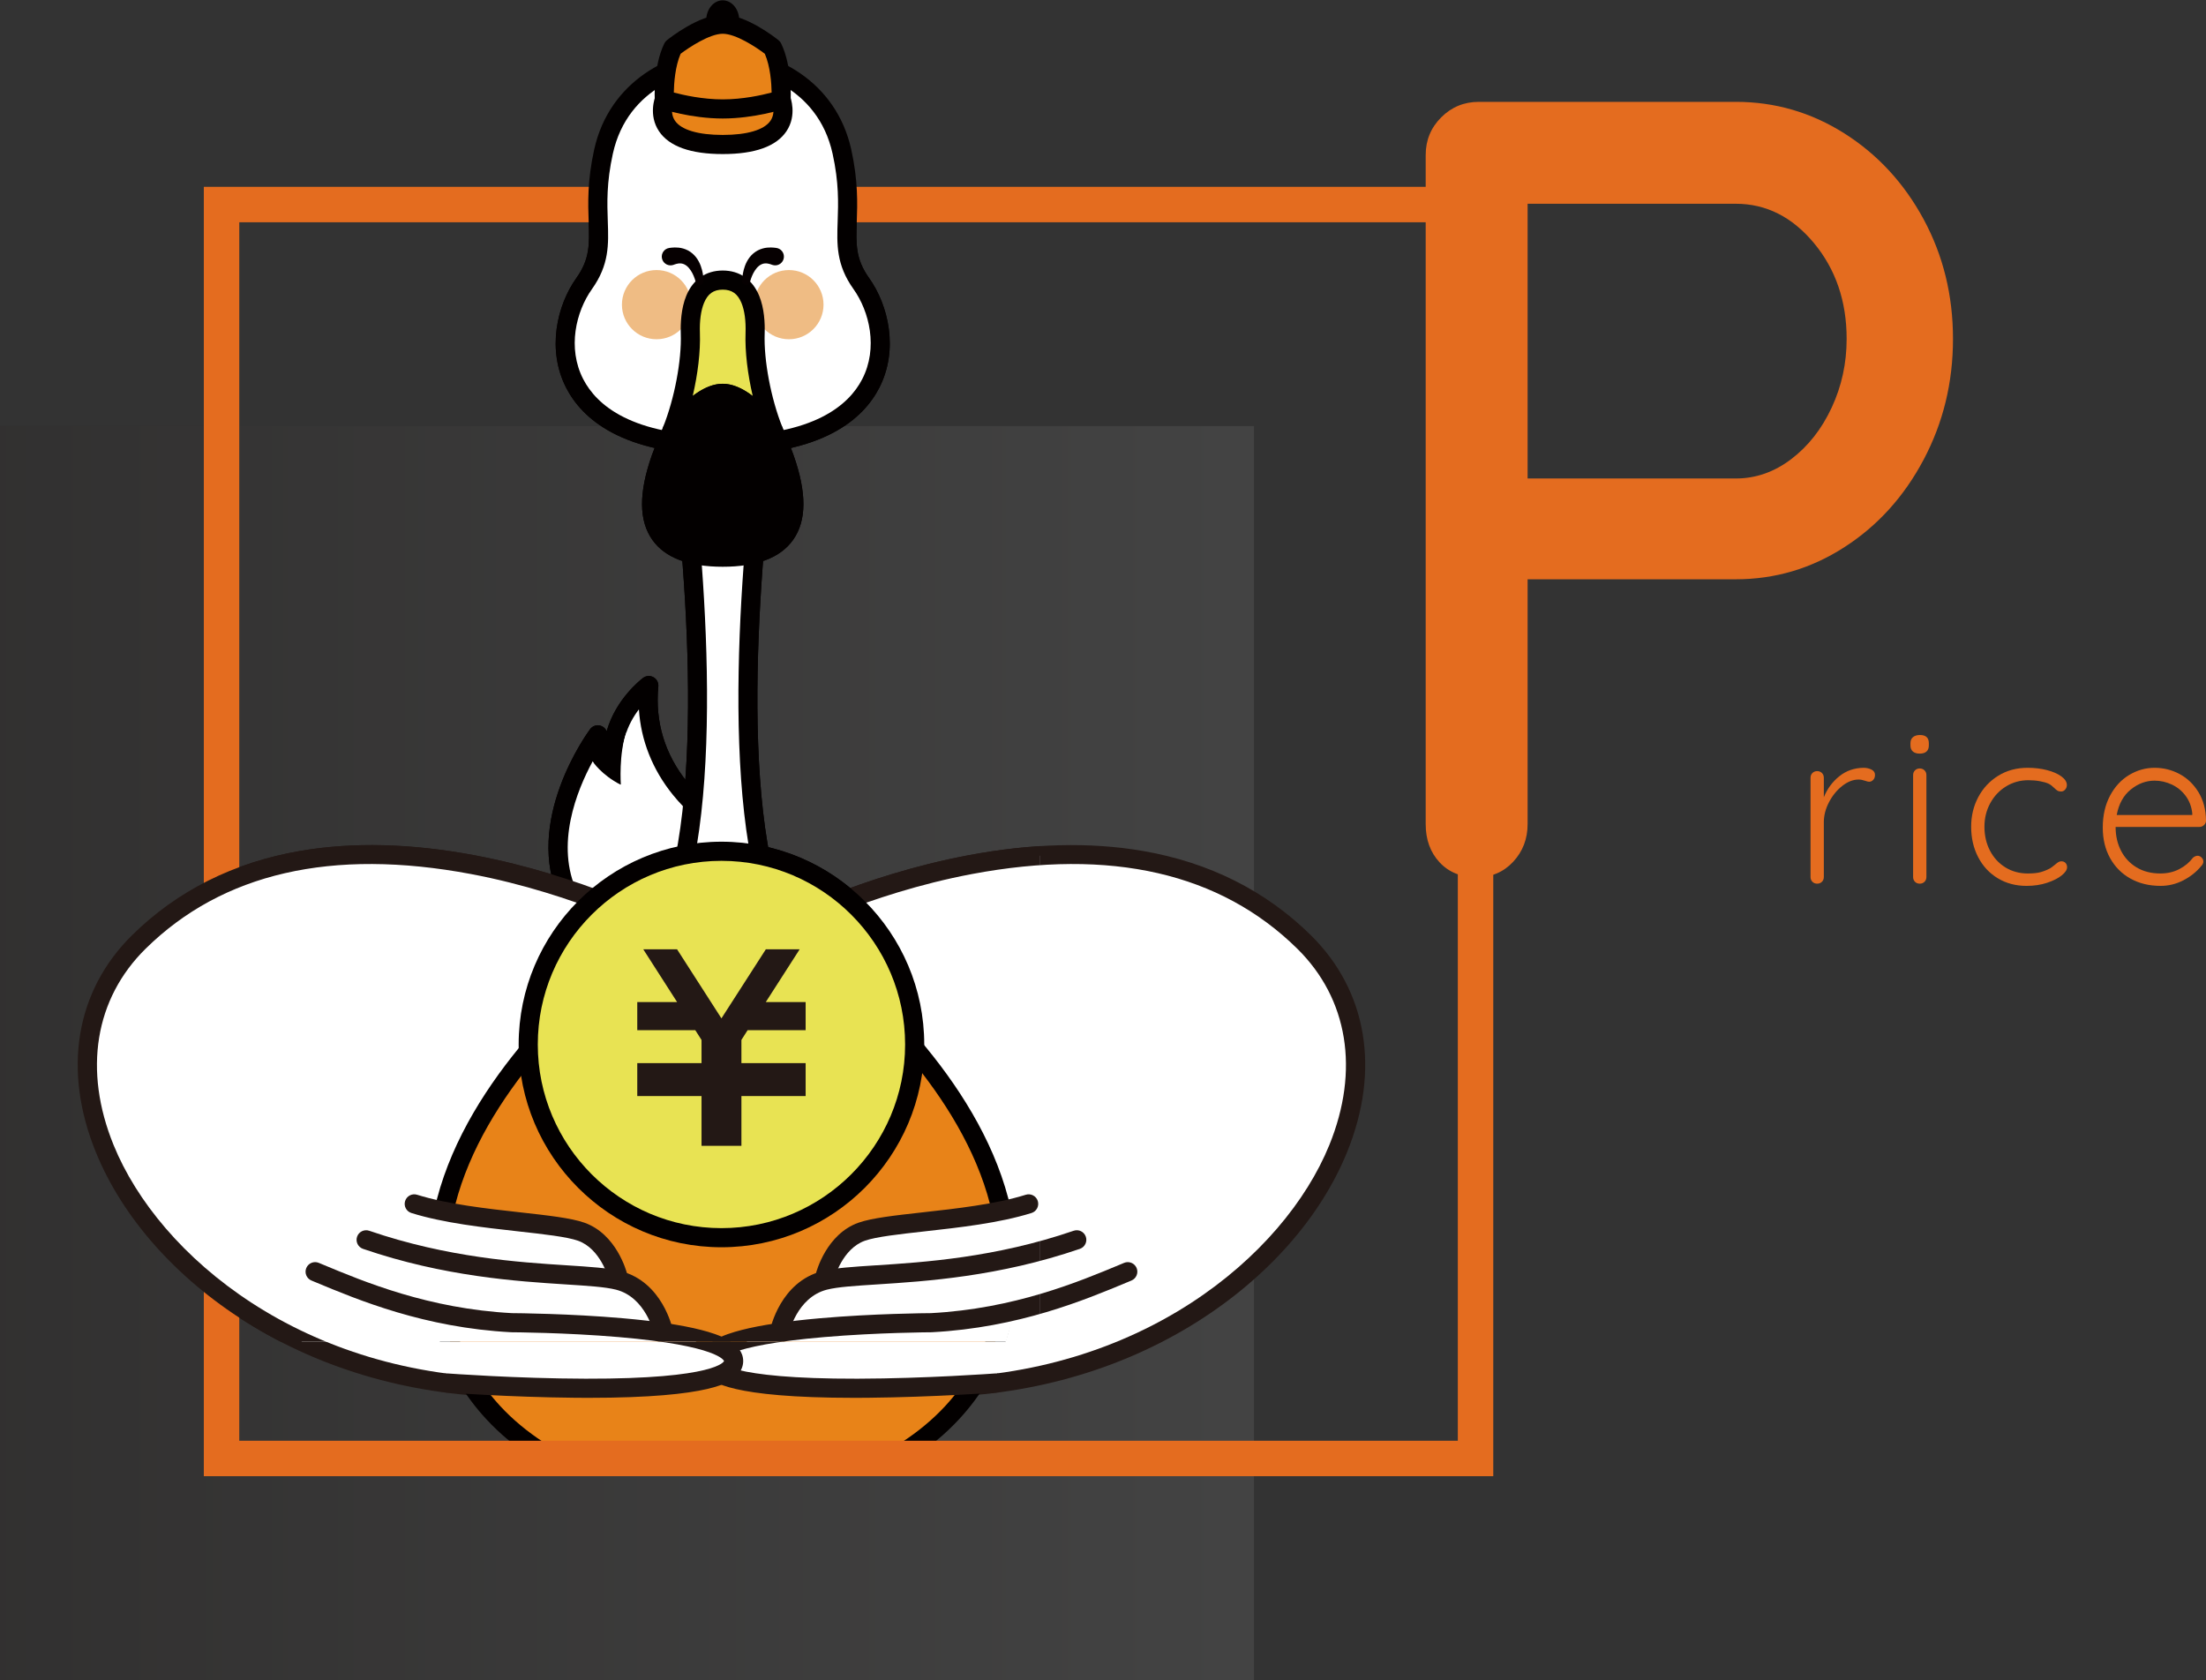 <?xml version="1.0" encoding="utf-8"?>
<!-- Generator: Adobe Illustrator 16.0.0, SVG Export Plug-In . SVG Version: 6.00 Build 0)  -->
<!DOCTYPE svg PUBLIC "-//W3C//DTD SVG 1.1//EN" "http://www.w3.org/Graphics/SVG/1.1/DTD/svg11.dtd">
<svg version="1.1" id="レイヤー_1" xmlns="http://www.w3.org/2000/svg" xmlns:xlink="http://www.w3.org/1999/xlink" x="0px"
	 y="0px" width="497.85px" height="379.164px" viewBox="0 0 497.85 379.164" enable-background="new 0 0 497.85 379.164"
	 xml:space="preserve">
<rect x="0" y="0" width="497.85" height="379.164" fill="#333333" stroke="none"/>
<g>
	<path fill="#E46C1F" d="M422.351,173.686c0.532,0.268,0.8,0.667,0.8,1.2c0,0.467-0.134,0.842-0.4,1.125
		c-0.267,0.284-0.583,0.425-0.949,0.425c-0.168,0-0.492-0.083-0.976-0.25c-0.483-0.166-0.942-0.25-1.375-0.25
		c-1.233,0-2.458,0.475-3.675,1.425c-1.217,0.95-2.217,2.175-3,3.675s-1.175,3.017-1.175,4.55v12.35
		c0,0.434-0.143,0.792-0.425,1.075c-0.284,0.284-0.643,0.425-1.075,0.425c-0.434,0-0.792-0.141-1.075-0.425
		c-0.283-0.283-0.425-0.642-0.425-1.075v-22.4c0-0.433,0.142-0.792,0.425-1.075s0.642-0.425,1.075-0.425
		c0.433,0,0.791,0.142,1.075,0.425c0.282,0.283,0.425,0.642,0.425,1.075v4.4c0.767-1.9,1.925-3.475,3.475-4.725
		s3.375-1.892,5.476-1.925C421.217,173.286,421.817,173.419,422.351,173.686z"/>
	<path fill="#E46C1F" d="M431.701,169.611c-0.367-0.316-0.55-0.775-0.55-1.375v-0.5c0-0.6,0.191-1.058,0.574-1.375
		c0.383-0.316,0.908-0.475,1.575-0.475c1.333,0,2,0.617,2,1.85v0.5c0,0.6-0.175,1.059-0.524,1.375
		c-0.351,0.317-0.859,0.475-1.525,0.475C432.583,170.086,432.067,169.928,431.701,169.611z M434.326,199.011
		c-0.284,0.284-0.643,0.425-1.075,0.425c-0.434,0-0.792-0.141-1.075-0.425c-0.283-0.283-0.425-0.642-0.425-1.075v-23
		c0-0.433,0.142-0.791,0.425-1.075c0.283-0.283,0.642-0.425,1.075-0.425c0.433,0,0.791,0.143,1.075,0.425
		c0.282,0.284,0.425,0.642,0.425,1.075v23C434.75,198.369,434.608,198.728,434.326,199.011z"/>
	<path fill="#E46C1F" d="M461.975,173.811c1.35,0.35,2.433,0.825,3.25,1.425c0.816,0.6,1.225,1.25,1.225,1.95
		c0,0.367-0.125,0.7-0.375,1c-0.25,0.3-0.559,0.45-0.925,0.45c-0.333,0-0.608-0.066-0.825-0.2c-0.217-0.133-0.458-0.333-0.725-0.6
		c-0.434-0.433-0.85-0.75-1.25-0.95c-0.5-0.233-1.158-0.425-1.975-0.575c-0.817-0.15-1.692-0.225-2.625-0.225
		c-1.834,0-3.509,0.467-5.025,1.4c-1.518,0.934-2.709,2.2-3.575,3.8c-0.867,1.6-1.3,3.367-1.3,5.3c0,2,0.416,3.8,1.25,5.4
		c0.833,1.6,1.991,2.858,3.475,3.775c1.483,0.917,3.176,1.375,5.075,1.375c1.2,0,2.158-0.1,2.875-0.3
		c0.717-0.2,1.425-0.483,2.125-0.85c0.233-0.133,0.633-0.433,1.2-0.9c0.267-0.233,0.5-0.408,0.7-0.525
		c0.2-0.116,0.416-0.175,0.649-0.175c0.4,0,0.717,0.125,0.95,0.375s0.351,0.575,0.351,0.975c0,0.567-0.4,1.175-1.2,1.825
		c-0.8,0.65-1.9,1.209-3.3,1.675c-1.4,0.466-2.95,0.7-4.65,0.7c-2.434,0-4.6-0.575-6.5-1.725c-1.9-1.15-3.375-2.742-4.425-4.775
		c-1.05-2.033-1.575-4.316-1.575-6.85c0-2.433,0.533-4.658,1.6-6.675c1.066-2.016,2.566-3.625,4.5-4.825
		c1.934-1.2,4.15-1.8,6.65-1.8C459.167,173.286,460.625,173.461,461.975,173.811z"/>
	<path fill="#E46C1F" d="M497.4,186.211c-0.3,0.283-0.65,0.425-1.05,0.425h-18.9c0,2,0.408,3.792,1.225,5.375
		c0.816,1.583,1.983,2.833,3.5,3.75c1.517,0.917,3.309,1.375,5.375,1.375c1.601,0,3.033-0.333,4.301-1
		c1.266-0.667,2.282-1.517,3.05-2.55c0.366-0.3,0.716-0.45,1.05-0.45c0.333,0,0.633,0.134,0.9,0.4
		c0.266,0.267,0.399,0.567,0.399,0.9c0,0.367-0.167,0.717-0.5,1.05c-1.067,1.3-2.408,2.367-4.024,3.2
		c-1.617,0.833-3.325,1.25-5.125,1.25c-2.567,0-4.834-0.55-6.801-1.65s-3.5-2.641-4.6-4.625c-1.1-1.983-1.65-4.275-1.65-6.875
		c0-2.733,0.542-5.125,1.625-7.175c1.083-2.05,2.525-3.617,4.325-4.7c1.8-1.083,3.717-1.625,5.75-1.625c2,0,3.875,0.467,5.625,1.4
		c1.75,0.934,3.175,2.3,4.275,4.1c1.1,1.8,1.666,3.934,1.7,6.4C497.85,185.586,497.7,185.928,497.4,186.211z M480.875,178.186
		c-1.649,1.334-2.708,3.25-3.175,5.75h17.05v-0.4c-0.167-1.5-0.667-2.808-1.5-3.925c-0.833-1.117-1.875-1.966-3.125-2.55
		c-1.25-0.583-2.542-0.875-3.875-0.875C484.316,176.186,482.525,176.853,480.875,178.186z"/>
</g>
<linearGradient id="SVGID_1_" gradientUnits="userSpaceOnUse" x1="-9661.162" y1="-12906.971" x2="-9378.162" y2="-12906.971" gradientTransform="matrix(-1 0 0 -1 -9378.162 -12669.307)">
	<stop  offset="0" style="stop-color:#D4D5D5"/>
	<stop  offset="1" style="stop-color:#231815"/>
</linearGradient>
<rect y="96.165" opacity="0.1" fill="url(#SVGID_1_)" width="283" height="283"/>
<g>
	<defs>
		<rect id="SVGID_2_" x="50" y="46.165" width="283" height="283"/>
	</defs>
	<clipPath id="SVGID_3_">
		<use xlink:href="#SVGID_2_"  overflow="visible"/>
	</clipPath>
	<g clip-path="url(#SVGID_3_)">
		<g>
			<path fill="#FFFFFF" d="M175.79,209.634c0,0,75.326-39.571,118.494,2.944c34.016,33.5-10.203,100.268-84.635,100.594"/>
			<path fill="#231815" d="M209.657,315.33l-0.019-4.316c47.456-0.209,80.108-27.406,90.362-52.588
				c6.869-16.869,4.232-33.021-7.23-44.311c-17.349-17.086-42.051-22.755-73.418-16.852c-23.651,4.452-42.373,14.183-42.559,14.281
				l-2.008-3.821c0.782-0.411,19.396-10.096,43.663-14.681c14.321-2.707,27.604-3.038,39.477-0.988
				c14.967,2.585,27.708,8.973,37.875,18.984c12.771,12.579,15.761,30.445,8.199,49.014c-5.994,14.723-18.016,28.32-33.85,38.289
				C252.649,309.359,231.732,315.233,209.657,315.33z"/>
		</g>
		<g>
			<g>
				<path fill="#FFFFFF" d="M162.12,185.728c0,0-17.659-10.204-15.697-31.003c0,0-10.892,8.142-7.358,20.503
					c0,0-4.317-2.354-4.153-9.383c0,0-14.585,19.686-6.541,36.561c8.045,16.874,26.49,16.286,26.49,16.286L162.12,185.728z"/>
				<path fill="#030000" d="M154.633,220.852h-0.001c-2.032,0-20.093-0.491-28.21-17.517c-8.505-17.841,6.128-37.93,6.755-38.775
					c0.56-0.757,1.543-1.063,2.435-0.758c0.604,0.208,1.07,0.665,1.3,1.233c2.067-7.346,7.871-11.78,8.217-12.039
					c0.685-0.511,1.605-0.573,2.35-0.154c0.744,0.418,1.172,1.236,1.092,2.085c-0.754,7.99,1.447,15.263,6.543,21.618
					c3.869,4.825,8.048,7.29,8.089,7.315c0.81,0.471,1.225,1.415,1.024,2.331l-7.26,32.965c-0.212,0.961-1.055,1.658-2.039,1.693
					C154.929,220.85,154.828,220.852,154.633,220.852z M133.754,171.829c-3.567,6.562-8.571,18.877-3.435,29.648
					c5.997,12.582,18.354,14.66,22.819,14.995l6.553-29.752c-1.723-1.2-4.836-3.634-7.833-7.336
					c-4.612-5.698-7.216-12.281-7.671-19.286c-2.405,3.169-4.848,8.234-3.048,14.539c0.24,0.836-0.046,1.734-0.726,2.277
					c-0.679,0.543-1.618,0.626-2.382,0.209C137.874,177.038,135.244,175.556,133.754,171.829z"/>
			</g>
			<path fill="#FFFFFF" d="M133.734,171.829c0,0,1.93,3.04,6.377,5.297c0,0-0.507-7.158,1.283-11.868l1.824,11.376l-3.565,2.354
				l-4.317,0.066L133.734,171.829z"/>
		</g>
		<g>
			<path fill="#FFFFFF" d="M149.846,209.634c0,0-75.326-39.571-118.494,2.944c-34.016,33.5,10.203,100.268,84.635,100.594"/>
			<path fill="#231815" d="M115.977,315.33c-22.074-0.097-42.991-5.971-60.49-16.988c-15.833-9.969-27.855-23.566-33.85-38.289
				c-7.562-18.569-4.572-36.436,8.2-49.014c10.166-10.011,22.907-16.398,37.874-18.984c11.875-2.052,25.156-1.719,39.477,0.988
				c24.266,4.585,42.882,14.271,43.663,14.681l-2.007,3.821c-0.186-0.098-18.908-9.83-42.56-14.281
				c-31.367-5.903-56.068-0.235-73.417,16.852c-11.464,11.289-14.099,27.441-7.23,44.311c10.253,25.182,42.904,52.379,90.361,52.588
				L115.977,315.33z"/>
		</g>
		<g>
			<path fill="#E8E353" d="M169.58,401.73l5.716-58.056l8.592-2.72l-7.338,59.24c3.114,1.904,17.245,11.738,29.468,26.604
				c0,0-14.828-4.518-12.721,9.957c0,0-12.559-9.32-17.098,6.334C176.198,443.09,166.322,410.967,169.58,401.73z"/>
			<path fill="#030000" d="M176.197,445.25c-0.947,0-1.784-0.618-2.063-1.525c-1.023-3.326-9.825-32.549-6.678-42.446l5.693-57.815
				c0.084-0.86,0.673-1.586,1.496-1.846l8.591-2.721c0.701-0.223,1.466-0.072,2.032,0.396c0.565,0.472,0.852,1.195,0.762,1.928
				l-7.17,57.888c5.3,3.489,17.917,13.052,28.826,26.319c0.605,0.736,0.656,1.779,0.127,2.571c-0.53,0.79-1.513,1.143-2.424,0.865
				c-0.015-0.005-1.94-0.575-4.138-0.575c-2.23,0-3.843,0.559-4.794,1.658c-1.119,1.293-1.463,3.479-1.024,6.498
				c0.125,0.863-0.281,1.717-1.029,2.164c-0.749,0.446-1.693,0.398-2.393-0.119c-0.027-0.02-3.214-2.33-6.541-2.33
				c-1.24,0-5.016,0-7.199,7.532c-0.265,0.916-1.102,1.55-2.055,1.558C176.208,445.25,176.203,445.25,176.197,445.25z
				 M177.305,345.303l-5.576,56.64c-0.018,0.172-0.056,0.343-0.113,0.507c-2.057,5.83,2.03,23.529,5.015,34.377
				c2.644-3.991,6.079-4.982,8.839-4.982c2.032,0,3.952,0.553,5.501,1.195c0.168-2.42,0.911-4.401,2.221-5.916
				c1.694-1.959,4.296-3.04,7.547-3.142c-10.517-11.649-21.836-19.817-25.315-21.945c-0.723-0.441-1.121-1.266-1.017-2.106
				l6.926-55.903L177.305,345.303z"/>
		</g>
		<g>
			<path fill="#E8E353" d="M156.1,401.73l-5.716-58.056l-8.591-2.72l7.338,59.24c-3.113,1.904-17.245,11.738-29.468,26.604
				c0,0,14.828-4.518,12.721,9.957c0,0,12.56-9.32,17.099,6.334C149.482,443.09,159.357,410.967,156.1,401.73z"/>
			<path fill="#030000" d="M149.482,445.25c-0.005,0-0.011,0-0.017,0c-0.955-0.008-1.79-0.642-2.055-1.558
				c-2.184-7.532-5.959-7.532-7.2-7.532c-3.31,0-6.509,2.307-6.541,2.33c-0.7,0.519-1.644,0.566-2.393,0.119
				c-0.748-0.447-1.154-1.301-1.028-2.164c0.439-3.019,0.095-5.205-1.025-6.498c-0.95-1.1-2.563-1.658-4.794-1.658
				c-2.193,0-4.119,0.568-4.138,0.575c-0.91,0.277-1.895-0.075-2.423-0.865c-0.528-0.792-0.478-1.835,0.127-2.571
				c10.91-13.268,23.527-22.83,28.827-26.319l-7.171-57.888c-0.09-0.732,0.196-1.456,0.762-1.928
				c0.565-0.469,1.331-0.619,2.032-0.396l8.591,2.721c0.823,0.26,1.413,0.985,1.497,1.846l5.692,57.815
				c3.146,9.897-5.656,39.12-6.679,42.446C151.267,444.632,150.429,445.25,149.482,445.25z M140.21,431.844
				c2.76,0,6.196,0.991,8.84,4.982c2.984-10.848,7.071-28.547,5.015-34.377c-0.059-0.164-0.096-0.335-0.113-0.507l-5.577-56.64
				l-4.027-1.275l6.925,55.902c0.104,0.841-0.293,1.665-1.017,2.106c-3.479,2.128-14.798,10.296-25.315,21.945
				c3.251,0.102,5.853,1.183,7.547,3.142c1.31,1.515,2.052,3.496,2.22,5.916C136.258,432.396,138.178,431.844,140.21,431.844z"/>
		</g>
		<g>
			<path fill="#FFFFFF" d="M200.813,313.325c0,0-12.455,39.699-22.241,38.455c-9.785-1.243-6.916-30.28-6.916-30.28"/>
			<path fill="#030000" d="M179.049,353.969c-0.25,0-0.5-0.016-0.75-0.047c-5.227-0.666-8.258-6.587-9.009-17.602
				c-0.512-7.508,0.187-14.729,0.217-15.032c0.117-1.187,1.173-2.052,2.36-1.937c1.186,0.117,2.053,1.175,1.936,2.359
				c-1.07,10.869-0.208,27.261,5.041,27.928c0.754,0.095,4.91-0.295,12.545-17.495c4.239-9.547,7.333-19.365,7.365-19.464
				c0.356-1.137,1.568-1.771,2.705-1.414s1.771,1.568,1.414,2.707c-0.031,0.1-3.201,10.154-7.538,19.922
				C189.274,347.547,184.074,353.969,179.049,353.969z"/>
		</g>
		<g>
			<path fill="#FFFFFF" d="M124.867,313.325c0,0,12.455,39.699,22.241,38.455c9.786-1.243,6.917-30.28,6.917-30.28"/>
			<path fill="#030000" d="M146.631,353.969c-5.026,0-10.225-6.422-16.287-20.074c-4.336-9.768-7.505-19.822-7.537-19.922
				c-0.357-1.139,0.276-2.35,1.413-2.707c1.139-0.355,2.35,0.277,2.706,1.414c0.031,0.099,3.137,9.947,7.377,19.493
				c7.627,17.173,11.779,17.562,12.532,17.466c5.25-0.667,6.111-17.059,5.041-27.928c-0.117-1.185,0.75-2.242,1.936-2.359
				c1.186-0.115,2.242,0.75,2.36,1.937c0.029,0.304,0.729,7.524,0.215,15.032c-0.75,11.015-3.782,16.936-9.008,17.602
				C147.131,353.953,146.881,353.969,146.631,353.969z"/>
		</g>
		<g>
			<path fill="#FFFFFF" d="M163.105,100.515c38.891,0,39.621-24.795,31.279-36.509c-6.233-8.753-0.939-14.213-4.379-29.792
				c-3.44-15.581-17.621-20.955-26.9-20.955c-9.279,0-23.459,5.374-26.9,20.955c-3.441,15.579,1.855,21.039-4.379,29.792
				C123.484,75.72,124.215,100.515,163.105,100.515z"/>
			<path fill="#030000" d="M163.105,102.673c-22.746,0-31.76-8.222-35.316-15.118c-4.461-8.656-2.071-18.693,2.278-24.8
				c3.077-4.32,2.96-7.646,2.785-12.68c-0.144-4.112-0.323-9.229,1.245-16.327c3.436-15.56,17.446-22.646,29.008-22.646
				s25.572,7.086,29.007,22.646c1.566,7.098,1.389,12.215,1.246,16.326c-0.175,5.034-0.292,8.36,2.783,12.68
				c4.35,6.107,6.741,16.145,2.279,24.8C194.865,94.452,185.851,102.673,163.105,102.673z M163.105,15.418
				c-7.103,0-21.429,4.024-24.793,19.261c-1.449,6.563-1.289,11.175-1.146,15.245c0.185,5.271,0.343,9.822-3.582,15.334
				c-3.59,5.041-5.587,13.279-1.958,20.318c3.005,5.83,10.906,12.78,31.478,12.78c20.571,0,28.473-6.95,31.479-12.78
				c3.629-7.039,1.632-15.277-1.958-20.318c-3.925-5.512-3.766-10.063-3.582-15.334c0.142-4.07,0.302-8.683-1.146-15.245
				C184.533,19.442,170.209,15.418,163.105,15.418z"/>
		</g>
		<g>
			<path fill="#E88318" d="M163.102,221.172v-11.827h-13.34c0,0-4.751,3.156-11.346,8.737l14.532,17.217L163.102,221.172z"/>
			<path fill="#030000" d="M152.947,237.458c-0.634,0-1.238-0.28-1.649-0.767l-14.532-17.219c-0.769-0.908-0.654-2.27,0.256-3.039
				c6.614-5.596,11.346-8.754,11.545-8.887c0.354-0.234,0.77-0.36,1.194-0.36h13.34c1.192,0,2.159,0.966,2.159,2.158v11.827
				c0,0.452-0.142,0.893-0.406,1.261L154.7,236.56c-0.388,0.54-1.003,0.87-1.669,0.896
				C153.003,237.457,152.975,237.458,152.947,237.458z M141.465,218.349l11.345,13.442l8.133-11.314v-8.973h-10.514
				C149.183,212.367,145.833,214.749,141.465,218.349z"/>
		</g>
		<g>
			<path fill="#E88318" d="M187.76,218.061c-6.583-5.567-11.32-8.715-11.32-8.715h-13.338v11.827l-0.025,0.033l10.13,14.094
				L187.76,218.061z"/>
			<path fill="#030000" d="M173.207,237.458c-0.029,0-0.057-0.001-0.084-0.003c-0.665-0.025-1.28-0.355-1.668-0.896l-10.131-14.095
				c-0.337-0.47-0.463-1.04-0.381-1.584v-11.536c0-1.192,0.967-2.158,2.159-2.158h13.338c0.425,0,0.841,0.125,1.195,0.36
				c0.197,0.132,4.917,3.282,11.519,8.865c0.911,0.77,1.024,2.13,0.256,3.041l-14.553,17.238
				C174.445,237.179,173.841,237.458,173.207,237.458z M165.26,220.545l8.083,11.246l11.367-13.465
				c-4.356-3.588-7.693-5.961-8.938-6.823H165.26V220.545z"/>
		</g>
		<g>
			<path fill="#E88318" d="M227.199,281.138c-2.149-27.497-25.146-50.992-39.438-63.077l-14.554,17.238l-10.13-14.094
				l-10.129,14.094l-14.532-17.217c-14.293,12.092-37.264,35.574-39.412,63.056c-3.142,40.19,33.486,57.94,64.097,57.94
				C193.712,339.078,230.34,321.328,227.199,281.138z"/>
			<path fill="#030000" d="M163.101,341.237c-9.799,0-19.735-1.753-28.733-5.07c-9.868-3.638-18.384-9.129-24.628-15.88
				c-9.766-10.559-14.104-23.787-12.887-39.316c2.225-28.467,26.123-52.654,40.17-64.537c0.437-0.369,1.004-0.552,1.573-0.503
				c0.571,0.048,1.1,0.321,1.47,0.759l12.744,15.102l8.514-11.846c0.406-0.564,1.059-0.898,1.753-0.898
				c0.695,0,1.347,0.334,1.753,0.898l8.514,11.846l12.768-15.123c0.369-0.439,0.897-0.711,1.469-0.758
				c0.57-0.049,1.138,0.132,1.574,0.502c14.057,11.887,37.971,36.08,40.196,64.559c1.214,15.529-3.121,28.758-12.888,39.316
				c-6.244,6.751-14.76,12.242-24.628,15.88C182.836,339.484,172.9,341.237,163.101,341.237z M138.169,221.137
				c-13.673,11.875-34.994,34.324-37.014,60.169c-1.115,14.281,2.838,26.411,11.754,36.05
				c11.161,12.067,30.394,19.565,50.192,19.565c19.799,0,39.032-7.498,50.193-19.565c8.916-9.639,12.869-21.769,11.753-36.05
				c-2.021-25.856-23.357-48.313-37.039-60.192l-13.151,15.578c-0.43,0.51-1.066,0.794-1.734,0.764
				c-0.665-0.025-1.28-0.355-1.668-0.896l-8.378-11.656L154.7,236.56c-0.388,0.54-1.003,0.87-1.669,0.896
				c-0.664,0.03-1.304-0.256-1.732-0.764L138.169,221.137z"/>
		</g>
		<g>
			<path fill="#FFFFFF" d="M173.221,96.032c-3.325,25.41-9.469,86.058,3.227,113.439c0,0-2.158,12.558-13.343,12.558
				s-13.343-12.558-13.343-12.558c12.697-27.383,6.55-88.038,3.225-113.446"/>
			<path fill="#030000" d="M163.105,224.188c-10.286,0-14.618-9.387-15.471-14.351c-0.074-0.433-0.015-0.876,0.168-1.274
				c12.486-26.926,6.288-87.473,3.043-112.256c-0.154-1.183,0.678-2.265,1.861-2.42c1.18-0.155,2.264,0.677,2.42,1.86
				c3.267,24.959,9.457,85.721-3.106,113.968c0.561,2.298,3.061,10.157,11.084,10.157c8.07,0,10.536-7.847,11.085-10.151
				c-12.562-28.247-6.376-89.011-3.109-113.968c0.155-1.182,1.239-2.014,2.42-1.86c1.183,0.155,2.016,1.239,1.861,2.42
				c-3.244,24.78-9.441,85.326,3.043,112.25c0.185,0.398,0.243,0.841,0.169,1.274C177.721,214.801,173.391,224.188,163.105,224.188z
				"/>
		</g>
		<g>
			<circle fill="#E8E353" cx="162.818" cy="235.73" r="43.607"/>
			<path fill="#030000" d="M162.818,281.496c-25.236,0-45.767-20.529-45.767-45.766c0-25.235,20.531-45.765,45.767-45.765
				c25.235,0,45.765,20.529,45.765,45.765C208.583,260.967,188.053,281.496,162.818,281.496z M162.818,194.283
				c-22.855,0-41.449,18.592-41.449,41.448s18.593,41.449,41.449,41.449s41.448-18.594,41.448-41.449
				S185.673,194.283,162.818,194.283z"/>
		</g>
		<g>
			<circle fill="#EFBC84" cx="148.166" cy="68.757" r="7.81"/>
			<circle fill="#EFBC84" cx="178.044" cy="68.757" r="7.809"/>
		</g>
		<g>
			<g>
				<path fill="#E88318" d="M176.286,22.511c0,0,4.083,10.102-13.181,10.102c-17.265,0-13.182-10.102-13.182-10.102l13.182-3.295
					L176.286,22.511z"/>
				<path fill="#030000" d="M163.105,34.771c-7.239,0-12.073-1.725-14.368-5.128c-2.488-3.688-0.885-7.769-0.815-7.94
					c0.259-0.641,0.808-1.119,1.478-1.285l13.181-3.295c0.343-0.086,0.704-0.086,1.047,0l13.182,3.295
					c0.669,0.167,1.219,0.645,1.478,1.285c0.069,0.171,1.673,4.251-0.816,7.94C175.177,33.046,170.344,34.771,163.105,34.771z
					 M151.699,24.292c-0.103,0.789-0.072,1.937,0.641,2.971c1.419,2.058,5.242,3.192,10.766,3.192c5.523,0,9.346-1.134,10.766-3.192
					c0.711-1.033,0.743-2.177,0.638-2.971l-11.404-2.852L151.699,24.292z"/>
			</g>
			<ellipse fill="#030000" cx="163.105" cy="4.602" rx="3.73" ry="4.529"/>
			<g>
				<path fill="#E88318" d="M163.105,24.589c6.876,0,13.181-2.078,13.181-2.078s0.358-7.021-1.934-11.75c0,0-6.591-5.3-11.247-5.3
					c-4.657,0-11.247,5.3-11.247,5.3c-2.292,4.729-1.935,11.75-1.935,11.75S156.227,24.589,163.105,24.589z"/>
				<path fill="#030000" d="M163.105,26.747c-7.142,0-13.587-2.097-13.857-2.186c-0.847-0.279-1.435-1.049-1.48-1.939
					c-0.015-0.309-0.358-7.634,2.148-12.8c0.139-0.287,0.34-0.54,0.589-0.741c0.734-0.591,7.335-5.777,12.6-5.777
					c5.264,0,11.864,5.186,12.599,5.777c0.249,0.201,0.45,0.454,0.59,0.741c2.505,5.167,2.163,12.491,2.147,12.8
					c-0.045,0.89-0.634,1.661-1.48,1.939C176.691,24.65,170.246,26.747,163.105,26.747z M152.067,20.883
					c2.181,0.578,6.508,1.547,11.038,1.547c4.545,0,8.861-0.967,11.037-1.545c-0.036-2.073-0.287-5.86-1.534-8.746
					c-1.964-1.498-6.539-4.52-9.503-4.52c-2.952,0-7.606,3.077-9.505,4.52C152.354,15.024,152.103,18.81,152.067,20.883z"/>
			</g>
		</g>
		<g>
			<g>
				<path fill="#E8E353" d="M163.091,88.774c3.656,0,7.871,3.967,11.504,8.512c-2.927-7.244-4.388-16.165-4.183-22.038
					c0.087-2.513-0.131-5.372-1.074-7.673c-1.029-2.514-2.923-4.362-6.232-4.362c-3.311,0-5.205,1.849-6.234,4.362
					c-0.942,2.301-1.161,5.161-1.073,7.673c0.205,5.856-1.249,14.742-4.162,21.976C155.258,92.704,159.452,88.774,163.091,88.774z"
					/>
				<path fill="#030000" d="M174.596,99.445c-0.638,0-1.265-0.282-1.687-0.812c-5.354-6.699-8.449-7.7-9.818-7.7
					c-1.362,0-4.443,0.993-9.771,7.64c-0.669,0.836-1.85,1.055-2.774,0.514c-0.923-0.54-1.312-1.677-0.912-2.67
					c2.569-6.381,4.217-15.055,4.006-21.092c-0.082-2.336,0.066-5.717,1.234-8.567c1.505-3.677,4.428-5.704,8.23-5.704
					c3.801,0,6.725,2.026,8.229,5.704c1.167,2.849,1.316,6.231,1.235,8.567c-0.21,6.011,1.417,14.615,3.961,20.991
					c0.146,0.291,0.23,0.622,0.23,0.97c0,1.181-0.945,2.139-2.12,2.158C174.626,99.445,174.61,99.445,174.596,99.445z
					 M163.091,86.616c2.115,0,4.365,0.914,6.79,2.77c-1.16-4.951-1.771-10.061-1.625-14.212c0.096-2.742-0.221-5.087-0.915-6.78
					c-0.855-2.09-2.162-3.022-4.235-3.022c-2.073,0-3.38,0.932-4.236,3.022c-0.694,1.693-1.01,4.038-0.916,6.781
					c0.145,4.139-0.466,9.242-1.623,14.188C158.745,87.523,160.986,86.616,163.091,86.616z"/>
			</g>
			<g>
				<path fill="#030000" d="M174.658,97.447c-0.022-0.053-0.042-0.108-0.063-0.161c-3.633-4.545-7.848-8.512-11.504-8.512
					c-3.639,0-7.833,3.93-11.455,8.45c-0.047,0.118-0.093,0.24-0.141,0.359c-0.106,0.257-1.705,4.05-2.341,5.858
					c-3.496,9.927-4.774,22.312,13.951,22.312c18.725,0,17.446-12.385,13.95-22.312C176.418,101.634,174.781,97.75,174.658,97.447z"
					/>
				<path fill="#030000" d="M163.105,127.912c-7.69,0-13.033-2.039-15.879-6.059c-3.075-4.343-3.111-10.601-0.107-19.129
					c0.393-1.12,1.172-3.071,2.311-5.8l0.202-0.5c0.079-0.198,0.187-0.383,0.321-0.552c4.991-6.228,9.288-9.256,13.138-9.256
					c3.863,0,8.178,3.048,13.19,9.324c0.127,0.159,0.231,0.335,0.31,0.523c0.019,0.046,0.036,0.091,0.053,0.137l0.128,0.31
					c0.432,1.036,1.746,4.189,2.319,5.815c3.003,8.529,2.967,14.786-0.108,19.129C176.136,125.874,170.794,127.912,163.105,127.912z
					 M153.525,98.319c-0.012,0.027-0.021,0.053-0.033,0.08l-0.078,0.19c-1.382,3.305-1.972,4.853-2.224,5.57
					c-2.47,7.011-2.618,12.125-0.442,15.2c1.991,2.812,6.148,4.237,12.356,4.237s10.365-1.425,12.355-4.237
					c2.176-3.073,2.029-8.188-0.441-15.2c-0.352-1.003-1.104-2.883-2.231-5.588l-0.076-0.183c-5.233-6.479-8.269-7.455-9.621-7.455
					C161.746,90.933,158.726,91.901,153.525,98.319z"/>
			</g>
		</g>
		<polygon fill="#FFFFFF" points="224.299,312.257 205.332,313.564 176.553,313.303 161.641,310.556 160.856,306.238 
			171.19,301.529 174.984,299.437 179.431,291.85 185.579,288.057 188.98,280.73 195.913,277.199 225.87,273.013 234.764,276.413 		
			"/>
		<g>
			<path fill="#231815" d="M192.764,315.479c-28.085,0-31.975-3.664-33.286-4.898c-1.315-1.236-1.577-2.562-1.565-3.455
				c0.054-4.08,5.447-5.933,9.499-6.971c4.273-1.095,10.182-1.98,17.563-2.631c12.037-1.063,24.215-1.155,25.135-1.16
				c18.799-1.006,33.222-7.024,42.769-11.008l0.809-0.338c1.101-0.459,2.363,0.062,2.822,1.162c0.46,1.1-0.062,2.364-1.161,2.822
				l-0.809,0.337c-9.829,4.101-24.684,10.301-44.254,11.337l-0.105,0.004c-0.119,0-12.111,0.059-24.158,1.086
				c-22.707,1.934-23.786,5.392-23.794,5.426c0.012,0.028,1.557,4.031,31.268,3.969c15.571-0.036,31.012-1.176,31.166-1.188
				c1.19-0.088,2.224,0.804,2.313,1.993c0.089,1.188-0.803,2.224-1.991,2.312c-0.142,0.01-14.27,1.053-29.163,1.187
				C194.772,315.474,193.751,315.479,192.764,315.479z"/>
			<path fill="#231815" d="M175.902,302.773c-0.145,0-0.291-0.016-0.437-0.045c-1.168-0.24-1.919-1.381-1.68-2.549
				c0.092-0.443,2.343-10.901,11.787-13.3c2.797-0.71,6.907-0.974,12.111-1.306c10.715-0.686,26.909-1.72,44.623-7.801
				c1.128-0.388,2.355,0.213,2.742,1.34c0.387,1.128-0.213,2.355-1.341,2.744c-18.263,6.268-34.803,7.324-45.75,8.025
				c-4.98,0.317-8.914,0.568-11.324,1.182c-6.851,1.74-8.602,9.902-8.62,9.983C177.803,302.068,176.905,302.773,175.902,302.773z"/>
			<path fill="#231815" d="M186.234,290.08c-0.178,0-0.358-0.021-0.538-0.066c-1.152-0.298-1.848-1.467-1.555-2.619
				c0.092-0.362,2.33-8.866,9.613-11.445c2.979-1.056,8.247-1.641,14.344-2.319c7.752-0.862,16.537-1.839,23.406-3.985
				c1.139-0.355,2.349,0.279,2.704,1.416c0.355,1.139-0.278,2.348-1.417,2.704c-7.266,2.271-16.271,3.272-24.216,4.156
				c-5.59,0.621-10.87,1.209-13.381,2.098c-5.088,1.802-6.854,8.378-6.871,8.444C188.071,289.435,187.194,290.08,186.234,290.08z"/>
		</g>
		<polygon fill="#FFFFFF" points="101.336,312.257 120.303,313.564 149.083,313.303 163.995,310.556 164.78,306.238 
			154.445,301.529 150.652,299.437 146.205,291.85 140.056,288.057 136.655,280.73 129.722,277.199 99.766,273.013 90.871,276.413 
					"/>
		<g>
			<path fill="#231815" d="M132.871,315.479c-0.989,0-2.007-0.005-3.056-0.015c-14.895-0.134-29.021-1.177-29.163-1.187
				c-1.189-0.088-2.081-1.123-1.993-2.312c0.089-1.189,1.126-2.081,2.313-1.993c0.154,0.012,15.615,1.152,31.187,1.188
				c29.686,0.072,31.236-3.94,31.248-3.982c-0.008-0.021-1.087-3.479-23.794-5.412c-12.047-1.027-24.039-1.086-24.158-1.086
				l-0.106-0.004c-19.57-1.036-34.425-7.236-44.255-11.337l-0.806-0.337c-1.101-0.458-1.621-1.723-1.163-2.822
				c0.458-1.101,1.723-1.621,2.823-1.162l0.809,0.338c9.546,3.983,23.97,10.002,42.77,11.008c0.92,0.005,13.097,0.098,25.135,1.16
				c7.379,0.65,13.29,1.536,17.563,2.631c4.051,1.038,9.444,2.891,9.499,6.971c0.012,0.894-0.25,2.219-1.566,3.455
				C164.847,311.814,160.952,315.479,132.871,315.479z"/>
			<path fill="#231815" d="M149.734,302.773c-1.001,0-1.898-0.701-2.11-1.719l0,0c-0.018-0.082-1.824-8.264-8.623-9.99
				c-2.409-0.613-6.343-0.864-11.323-1.182c-10.946-0.701-27.487-1.758-45.75-8.025c-1.127-0.389-1.729-1.616-1.341-2.744
				c0.387-1.127,1.614-1.728,2.743-1.34c17.713,6.081,33.907,7.115,44.623,7.801c5.203,0.332,9.314,0.596,12.111,1.306
				c9.443,2.398,11.694,12.856,11.786,13.3c0.24,1.168-0.512,2.309-1.68,2.549C150.024,302.758,149.878,302.773,149.734,302.773z"/>
			<path fill="#231815" d="M139.401,290.084c-0.962,0-1.839-0.648-2.089-1.623c-0.027-0.102-1.798-6.646-6.871-8.442
				c-2.511-0.889-7.791-1.477-13.381-2.098c-7.944-0.884-16.95-1.886-24.217-4.156c-1.138-0.356-1.771-1.565-1.416-2.704
				c0.356-1.137,1.566-1.771,2.705-1.416c6.868,2.146,15.654,3.123,23.406,3.985c6.098,0.679,11.365,1.264,14.345,2.319
				c7.282,2.579,9.521,11.083,9.612,11.445c0.294,1.154-0.405,2.329-1.56,2.623C139.755,290.063,139.577,290.084,139.401,290.084z"
				/>
		</g>
		<path fill="#231815" d="M181.816,232.504h-13.095l-1.399,2.196v5.239h14.494v0.016v6.357v1.064h-14.494v11.229h-9.002v-11.229
			h-14.502v-1.064v-6.357v-0.016h14.502v-5.23l-1.408-2.205h-13.094v-6.342h8.995l-7.641-11.914h7.626l10.015,15.588l10.023-15.588
			h7.633l-7.648,11.914h8.995V232.504L181.816,232.504z"/>
		<path fill="#060001" d="M167.487,63.407c0,0,0.001-0.047,0.005-0.134c0.003-0.08,0.011-0.198,0.019-0.348
			c0.02-0.296,0.063-0.711,0.153-1.211c0.089-0.501,0.231-1.085,0.462-1.711c0.117-0.313,0.256-0.637,0.428-0.959
			c0.167-0.326,0.382-0.648,0.616-0.964c0.249-0.308,0.519-0.616,0.84-0.88c0.312-0.272,0.667-0.496,1.024-0.692
			c0.185-0.086,0.368-0.176,0.55-0.247c0.184-0.064,0.368-0.131,0.547-0.181c0.178-0.043,0.355-0.088,0.527-0.123
			c0.17-0.023,0.333-0.046,0.492-0.068c0.311-0.026,0.603-0.044,0.848-0.035c0.243,0.01,0.469,0.01,0.636,0.035
			c0.343,0.041,0.54,0.063,0.54,0.063c1.084,0.13,1.858,1.113,1.729,2.196c-0.129,1.084-1.112,1.859-2.196,1.73
			c-0.15-0.018-0.296-0.053-0.434-0.102l-0.028-0.011c0,0-0.103-0.038-0.284-0.104c-0.093-0.041-0.194-0.056-0.319-0.097
			c-0.124-0.038-0.254-0.056-0.401-0.084c-0.071-0.008-0.146-0.018-0.222-0.025c-0.074-0.003-0.151-0.004-0.23-0.008
			c-0.079-0.001-0.154,0.012-0.239,0.014c-0.08,0.011-0.161,0.025-0.244,0.038c-0.163,0.044-0.336,0.091-0.506,0.182
			c-0.177,0.077-0.346,0.201-0.521,0.332c-0.694,0.554-1.255,1.521-1.566,2.283c-0.16,0.383-0.271,0.717-0.34,0.948
			c-0.032,0.114-0.057,0.204-0.073,0.265c-0.016,0.055-0.023,0.085-0.023,0.085l-0.019,0.069c-0.126,0.481-0.62,0.768-1.1,0.642
			C167.745,64.196,167.475,63.816,167.487,63.407z"/>
		<path fill="#060001" d="M156.989,63.594c0,0-0.008-0.03-0.022-0.085c-0.017-0.061-0.042-0.151-0.074-0.265
			c-0.069-0.231-0.18-0.565-0.34-0.948c-0.311-0.762-0.873-1.729-1.566-2.283c-0.175-0.131-0.345-0.255-0.521-0.332
			c-0.171-0.09-0.345-0.138-0.507-0.182c-0.083-0.013-0.164-0.027-0.245-0.038c-0.083-0.002-0.159-0.015-0.237-0.014
			c-0.079,0.003-0.156,0.005-0.23,0.008c-0.076,0.008-0.15,0.017-0.221,0.025c-0.146,0.029-0.277,0.046-0.401,0.084
			c-0.125,0.042-0.227,0.057-0.32,0.097c-0.18,0.066-0.283,0.104-0.283,0.104l-0.018,0.007c-1.026,0.374-2.161-0.155-2.534-1.181
			c-0.375-1.025,0.154-2.16,1.179-2.533c0.144-0.052,0.298-0.088,0.444-0.107c0,0,0.197-0.022,0.54-0.063
			c0.168-0.025,0.393-0.025,0.637-0.035c0.244-0.009,0.536,0.009,0.847,0.035c0.159,0.021,0.323,0.045,0.493,0.068
			c0.171,0.035,0.348,0.079,0.527,0.123c0.18,0.049,0.363,0.117,0.547,0.181c0.183,0.071,0.366,0.16,0.55,0.247
			c0.358,0.196,0.713,0.42,1.024,0.692c0.321,0.265,0.591,0.572,0.84,0.88c0.234,0.316,0.45,0.638,0.615,0.964
			c0.174,0.323,0.313,0.646,0.429,0.959c0.231,0.626,0.373,1.21,0.462,1.711c0.09,0.5,0.133,0.915,0.154,1.211
			c0.007,0.15,0.015,0.268,0.019,0.348c0.002,0.087,0.003,0.134,0.003,0.134c0.014,0.497-0.375,0.912-0.874,0.928
			c-0.426,0.012-0.793-0.274-0.898-0.67L156.989,63.594z"/>
	</g>
</g>
<rect x="50" y="46.165" fill="none" stroke="#E46C1F" stroke-width="8" stroke-miterlimit="10" width="283" height="283"/>
<g>
	<path fill="#E46C1F" d="M416.25,30.114c7.5,4.75,13.457,11.211,17.875,19.375c4.414,8.168,6.625,17.168,6.625,27
		c0,9.836-2.211,18.918-6.625,27.25c-4.418,8.336-10.375,14.918-17.875,19.75c-7.5,4.836-15.668,7.25-24.5,7.25h-47v55.25
		c0,3.336-1.086,6.168-3.25,8.5c-2.168,2.336-4.918,3.5-8.25,3.5c-3.5,0-6.293-1.125-8.375-3.375
		c-2.086-2.25-3.125-5.125-3.125-8.625v-151c0-3.332,1.164-6.164,3.5-8.5c2.332-2.332,5.164-3.5,8.5-3.5h58
		C400.583,22.989,408.75,25.364,416.25,30.114z M404.25,103.614c3.832-2.914,6.875-6.789,9.125-11.625
		c2.25-4.832,3.375-10,3.375-15.5c0-8.5-2.461-15.707-7.375-21.625c-4.918-5.914-10.793-8.875-17.625-8.875h-47v62h47
		C396.25,107.989,400.415,106.532,404.25,103.614z"/>
</g>
<g>
	<defs>
		<rect id="SVGID_4_" x="-16.082" y="-13.125" width="250.846" height="315.898"/>
	</defs>
	<clipPath id="SVGID_5_">
		<use xlink:href="#SVGID_4_"  overflow="visible"/>
	</clipPath>
	<g clip-path="url(#SVGID_5_)">
		<g>
			<path fill="#FFFFFF" d="M175.79,209.634c0,0,75.326-39.571,118.494,2.944c34.016,33.5-10.203,100.268-84.635,100.594"/>
			<path fill="#231815" d="M209.657,315.33l-0.019-4.316c47.456-0.209,80.108-27.406,90.362-52.588
				c6.869-16.869,4.232-33.021-7.23-44.311c-17.349-17.086-42.051-22.755-73.418-16.852c-23.651,4.452-42.373,14.183-42.559,14.281
				l-2.008-3.821c0.782-0.411,19.396-10.096,43.663-14.681c14.321-2.707,27.604-3.038,39.477-0.988
				c14.967,2.585,27.708,8.973,37.875,18.984c12.771,12.579,15.761,30.445,8.199,49.014c-5.994,14.723-18.016,28.32-33.85,38.289
				C252.649,309.359,231.732,315.233,209.657,315.33z"/>
		</g>
		<g>
			<g>
				<path fill="#FFFFFF" d="M162.12,185.728c0,0-17.659-10.204-15.697-31.003c0,0-10.892,8.142-7.358,20.503
					c0,0-4.317-2.354-4.153-9.383c0,0-14.585,19.686-6.541,36.561c8.045,16.874,26.49,16.286,26.49,16.286L162.12,185.728z"/>
				<path fill="#030000" d="M154.633,220.852h-0.001c-2.032,0-20.093-0.491-28.21-17.517c-8.505-17.841,6.128-37.93,6.755-38.775
					c0.56-0.757,1.543-1.063,2.435-0.758c0.604,0.208,1.07,0.665,1.3,1.233c2.067-7.346,7.871-11.78,8.217-12.039
					c0.685-0.511,1.605-0.573,2.35-0.154c0.744,0.418,1.172,1.236,1.092,2.085c-0.754,7.99,1.447,15.263,6.543,21.618
					c3.869,4.825,8.048,7.29,8.089,7.315c0.81,0.471,1.225,1.415,1.024,2.331l-7.26,32.965c-0.212,0.961-1.055,1.658-2.039,1.693
					C154.929,220.85,154.828,220.852,154.633,220.852z M133.754,171.829c-3.567,6.562-8.571,18.877-3.435,29.648
					c5.997,12.582,18.354,14.66,22.819,14.995l6.553-29.752c-1.723-1.2-4.836-3.634-7.833-7.336
					c-4.612-5.698-7.216-12.281-7.671-19.286c-2.405,3.169-4.848,8.234-3.048,14.539c0.24,0.836-0.046,1.734-0.726,2.277
					c-0.679,0.543-1.618,0.626-2.382,0.209C137.874,177.038,135.244,175.556,133.754,171.829z"/>
			</g>
			<path fill="#FFFFFF" d="M133.734,171.829c0,0,1.93,3.04,6.377,5.297c0,0-0.507-7.158,1.283-11.868l1.824,11.376l-3.565,2.354
				l-4.317,0.066L133.734,171.829z"/>
		</g>
		<g>
			<path fill="#FFFFFF" d="M149.846,209.634c0,0-75.326-39.571-118.494,2.944c-34.016,33.5,10.203,100.268,84.635,100.594"/>
			<path fill="#231815" d="M115.977,315.33c-22.074-0.097-42.991-5.971-60.49-16.988c-15.833-9.969-27.855-23.566-33.85-38.289
				c-7.562-18.569-4.572-36.436,8.2-49.014c10.166-10.011,22.907-16.398,37.874-18.984c11.875-2.052,25.156-1.719,39.477,0.988
				c24.266,4.585,42.882,14.271,43.663,14.681l-2.007,3.821c-0.186-0.098-18.908-9.83-42.56-14.281
				c-31.367-5.903-56.068-0.235-73.417,16.852c-11.464,11.289-14.099,27.441-7.23,44.311c10.253,25.182,42.904,52.379,90.361,52.588
				L115.977,315.33z"/>
		</g>
		<g>
			<path fill="#E8E353" d="M169.58,401.73l5.716-58.056l8.592-2.72l-7.338,59.24c3.114,1.904,17.245,11.738,29.468,26.604
				c0,0-14.828-4.518-12.721,9.957c0,0-12.559-9.32-17.098,6.334C176.198,443.09,166.322,410.967,169.58,401.73z"/>
			<path fill="#030000" d="M176.197,445.25c-0.947,0-1.784-0.618-2.063-1.525c-1.023-3.326-9.825-32.549-6.678-42.446l5.693-57.815
				c0.084-0.86,0.673-1.586,1.496-1.846l8.591-2.721c0.701-0.223,1.466-0.072,2.032,0.396c0.565,0.472,0.852,1.195,0.762,1.928
				l-7.17,57.888c5.3,3.489,17.917,13.052,28.826,26.319c0.605,0.736,0.656,1.779,0.127,2.571c-0.53,0.79-1.513,1.143-2.424,0.865
				c-0.015-0.005-1.94-0.575-4.138-0.575c-2.23,0-3.843,0.559-4.794,1.658c-1.119,1.293-1.463,3.479-1.024,6.498
				c0.125,0.863-0.281,1.717-1.029,2.164c-0.749,0.446-1.693,0.398-2.393-0.119c-0.027-0.02-3.214-2.33-6.541-2.33
				c-1.24,0-5.016,0-7.199,7.532c-0.265,0.916-1.102,1.55-2.055,1.558C176.208,445.25,176.203,445.25,176.197,445.25z
				 M177.305,345.303l-5.576,56.64c-0.018,0.172-0.056,0.343-0.113,0.507c-2.057,5.83,2.03,23.529,5.015,34.377
				c2.644-3.991,6.079-4.982,8.839-4.982c2.032,0,3.952,0.553,5.501,1.195c0.168-2.42,0.911-4.401,2.221-5.916
				c1.694-1.959,4.296-3.04,7.547-3.142c-10.517-11.649-21.836-19.817-25.315-21.945c-0.723-0.441-1.121-1.266-1.017-2.106
				l6.926-55.903L177.305,345.303z"/>
		</g>
		<g>
			<path fill="#E8E353" d="M156.1,401.73l-5.716-58.056l-8.591-2.72l7.338,59.24c-3.113,1.904-17.245,11.738-29.468,26.604
				c0,0,14.828-4.518,12.721,9.957c0,0,12.56-9.32,17.099,6.334C149.482,443.09,159.357,410.967,156.1,401.73z"/>
			<path fill="#030000" d="M149.482,445.25c-0.005,0-0.011,0-0.017,0c-0.955-0.008-1.79-0.642-2.055-1.558
				c-2.184-7.532-5.959-7.532-7.2-7.532c-3.31,0-6.509,2.307-6.541,2.33c-0.7,0.519-1.644,0.566-2.393,0.119
				c-0.748-0.447-1.154-1.301-1.028-2.164c0.439-3.019,0.095-5.205-1.025-6.498c-0.95-1.1-2.563-1.658-4.794-1.658
				c-2.193,0-4.119,0.568-4.138,0.575c-0.91,0.277-1.895-0.075-2.423-0.865c-0.528-0.792-0.478-1.835,0.127-2.571
				c10.91-13.268,23.527-22.83,28.827-26.319l-7.171-57.888c-0.09-0.732,0.196-1.456,0.762-1.928
				c0.565-0.469,1.331-0.619,2.032-0.396l8.591,2.721c0.823,0.26,1.413,0.985,1.497,1.846l5.692,57.815
				c3.146,9.897-5.656,39.12-6.679,42.446C151.267,444.632,150.429,445.25,149.482,445.25z M140.21,431.844
				c2.76,0,6.196,0.991,8.84,4.982c2.984-10.848,7.071-28.547,5.015-34.377c-0.059-0.164-0.096-0.335-0.113-0.507l-5.577-56.64
				l-4.027-1.275l6.925,55.902c0.104,0.841-0.293,1.665-1.017,2.106c-3.479,2.128-14.798,10.296-25.315,21.945
				c3.251,0.102,5.853,1.183,7.547,3.142c1.31,1.515,2.052,3.496,2.22,5.916C136.258,432.396,138.178,431.844,140.21,431.844z"/>
		</g>
		<g>
			<path fill="#FFFFFF" d="M200.813,313.325c0,0-12.455,39.699-22.241,38.455c-9.785-1.243-6.916-30.28-6.916-30.28"/>
			<path fill="#030000" d="M179.049,353.969c-0.25,0-0.5-0.016-0.75-0.047c-5.227-0.666-8.258-6.587-9.009-17.602
				c-0.512-7.508,0.187-14.729,0.217-15.032c0.117-1.187,1.173-2.052,2.36-1.937c1.186,0.117,2.053,1.175,1.936,2.359
				c-1.07,10.869-0.208,27.261,5.041,27.928c0.754,0.095,4.91-0.295,12.545-17.495c4.239-9.547,7.333-19.365,7.365-19.464
				c0.356-1.137,1.568-1.771,2.705-1.414s1.771,1.568,1.414,2.707c-0.031,0.1-3.201,10.154-7.538,19.922
				C189.274,347.547,184.074,353.969,179.049,353.969z"/>
		</g>
		<g>
			<path fill="#FFFFFF" d="M124.867,313.325c0,0,12.455,39.699,22.241,38.455c9.786-1.243,6.917-30.28,6.917-30.28"/>
			<path fill="#030000" d="M146.631,353.969c-5.026,0-10.225-6.422-16.287-20.074c-4.336-9.768-7.505-19.822-7.537-19.922
				c-0.357-1.139,0.276-2.35,1.413-2.707c1.139-0.355,2.35,0.277,2.706,1.414c0.031,0.099,3.137,9.947,7.377,19.493
				c7.627,17.173,11.779,17.562,12.532,17.466c5.25-0.667,6.111-17.059,5.041-27.928c-0.117-1.185,0.75-2.242,1.936-2.359
				c1.186-0.115,2.242,0.75,2.36,1.937c0.029,0.304,0.729,7.524,0.215,15.032c-0.75,11.015-3.782,16.936-9.008,17.602
				C147.131,353.953,146.881,353.969,146.631,353.969z"/>
		</g>
		<g>
			<path fill="#FFFFFF" d="M163.105,100.515c38.891,0,39.621-24.795,31.279-36.509c-6.233-8.753-0.939-14.213-4.379-29.792
				c-3.44-15.581-17.621-20.955-26.9-20.955c-9.279,0-23.459,5.374-26.9,20.955c-3.441,15.579,1.855,21.039-4.379,29.792
				C123.484,75.72,124.215,100.515,163.105,100.515z"/>
			<path fill="#030000" d="M163.105,102.673c-22.746,0-31.76-8.222-35.316-15.118c-4.461-8.656-2.071-18.693,2.278-24.8
				c3.077-4.32,2.96-7.646,2.785-12.68c-0.144-4.112-0.323-9.229,1.245-16.327c3.436-15.56,17.446-22.646,29.008-22.646
				s25.572,7.086,29.007,22.646c1.566,7.098,1.389,12.215,1.246,16.326c-0.175,5.034-0.292,8.36,2.783,12.68
				c4.35,6.107,6.741,16.145,2.279,24.8C194.865,94.452,185.851,102.673,163.105,102.673z M163.105,15.418
				c-7.103,0-21.429,4.024-24.793,19.261c-1.449,6.563-1.289,11.175-1.146,15.245c0.185,5.271,0.343,9.822-3.582,15.334
				c-3.59,5.041-5.587,13.279-1.958,20.318c3.005,5.83,10.906,12.78,31.478,12.78c20.571,0,28.473-6.95,31.479-12.78
				c3.629-7.039,1.632-15.277-1.958-20.318c-3.925-5.512-3.766-10.063-3.582-15.334c0.142-4.07,0.302-8.683-1.146-15.245
				C184.533,19.442,170.209,15.418,163.105,15.418z"/>
		</g>
		<g>
			<path fill="#E88318" d="M163.102,221.172v-11.827h-13.34c0,0-4.751,3.156-11.346,8.737l14.532,17.217L163.102,221.172z"/>
			<path fill="#030000" d="M152.947,237.458c-0.634,0-1.238-0.28-1.649-0.767l-14.532-17.219c-0.769-0.908-0.654-2.27,0.256-3.039
				c6.614-5.596,11.346-8.754,11.545-8.887c0.354-0.234,0.77-0.36,1.194-0.36h13.34c1.192,0,2.159,0.966,2.159,2.158v11.827
				c0,0.452-0.142,0.893-0.406,1.261L154.7,236.56c-0.388,0.54-1.003,0.87-1.669,0.896
				C153.003,237.457,152.975,237.458,152.947,237.458z M141.465,218.349l11.345,13.442l8.133-11.314v-8.973h-10.514
				C149.183,212.367,145.833,214.749,141.465,218.349z"/>
		</g>
		<g>
			<path fill="#E88318" d="M187.76,218.061c-6.583-5.567-11.32-8.715-11.32-8.715h-13.338v11.827l-0.025,0.033l10.13,14.094
				L187.76,218.061z"/>
			<path fill="#030000" d="M173.207,237.458c-0.029,0-0.057-0.001-0.084-0.003c-0.665-0.025-1.28-0.355-1.668-0.896l-10.131-14.095
				c-0.337-0.47-0.463-1.04-0.381-1.584v-11.536c0-1.192,0.967-2.158,2.159-2.158h13.338c0.425,0,0.841,0.125,1.195,0.36
				c0.197,0.132,4.917,3.282,11.519,8.865c0.911,0.77,1.024,2.13,0.256,3.041l-14.553,17.238
				C174.445,237.179,173.841,237.458,173.207,237.458z M165.26,220.545l8.083,11.246l11.367-13.465
				c-4.356-3.588-7.693-5.961-8.938-6.823H165.26V220.545z"/>
		</g>
		<g>
			<path fill="#E88318" d="M227.199,281.138c-2.149-27.497-25.146-50.992-39.438-63.077l-14.554,17.238l-10.13-14.094
				l-10.129,14.094l-14.532-17.217c-14.293,12.092-37.264,35.574-39.412,63.056c-3.142,40.19,33.486,57.94,64.097,57.94
				C193.712,339.078,230.34,321.328,227.199,281.138z"/>
			<path fill="#030000" d="M163.101,341.237c-9.799,0-19.735-1.753-28.733-5.07c-9.868-3.638-18.384-9.129-24.628-15.88
				c-9.766-10.559-14.104-23.787-12.887-39.316c2.225-28.467,26.123-52.654,40.17-64.537c0.437-0.369,1.004-0.552,1.573-0.503
				c0.571,0.048,1.1,0.321,1.47,0.759l12.744,15.102l8.514-11.846c0.406-0.564,1.059-0.898,1.753-0.898
				c0.695,0,1.347,0.334,1.753,0.898l8.514,11.846l12.768-15.123c0.369-0.439,0.897-0.711,1.469-0.758
				c0.57-0.049,1.138,0.132,1.574,0.502c14.057,11.887,37.971,36.08,40.196,64.559c1.214,15.529-3.121,28.758-12.888,39.316
				c-6.244,6.751-14.76,12.242-24.628,15.88C182.836,339.484,172.9,341.237,163.101,341.237z M138.169,221.137
				c-13.673,11.875-34.994,34.324-37.014,60.169c-1.115,14.281,2.838,26.411,11.754,36.05
				c11.161,12.067,30.394,19.565,50.192,19.565c19.799,0,39.032-7.498,50.193-19.565c8.916-9.639,12.869-21.769,11.753-36.05
				c-2.021-25.856-23.357-48.313-37.039-60.192l-13.151,15.578c-0.43,0.51-1.066,0.794-1.734,0.764
				c-0.665-0.025-1.28-0.355-1.668-0.896l-8.378-11.656L154.7,236.56c-0.388,0.54-1.003,0.87-1.669,0.896
				c-0.664,0.03-1.304-0.256-1.732-0.764L138.169,221.137z"/>
		</g>
		<g>
			<path fill="#FFFFFF" d="M173.221,96.032c-3.325,25.41-9.469,86.058,3.227,113.439c0,0-2.158,12.558-13.343,12.558
				s-13.343-12.558-13.343-12.558c12.697-27.383,6.55-88.038,3.225-113.446"/>
			<path fill="#030000" d="M163.105,224.188c-10.286,0-14.618-9.387-15.471-14.351c-0.074-0.433-0.015-0.876,0.168-1.274
				c12.486-26.926,6.288-87.473,3.043-112.256c-0.154-1.183,0.678-2.265,1.861-2.42c1.18-0.155,2.264,0.677,2.42,1.86
				c3.267,24.959,9.457,85.721-3.106,113.968c0.561,2.298,3.061,10.157,11.084,10.157c8.07,0,10.536-7.847,11.085-10.151
				c-12.562-28.247-6.376-89.011-3.109-113.968c0.155-1.182,1.239-2.014,2.42-1.86c1.183,0.155,2.016,1.239,1.861,2.42
				c-3.244,24.78-9.441,85.326,3.043,112.25c0.185,0.398,0.243,0.841,0.169,1.274C177.721,214.801,173.391,224.188,163.105,224.188z
				"/>
		</g>
		<g>
			<circle fill="#E8E353" cx="162.818" cy="235.73" r="43.607"/>
			<path fill="#030000" d="M162.818,281.496c-25.236,0-45.767-20.529-45.767-45.766c0-25.235,20.531-45.765,45.767-45.765
				c25.235,0,45.765,20.529,45.765,45.765C208.583,260.967,188.053,281.496,162.818,281.496z M162.818,194.283
				c-22.855,0-41.449,18.592-41.449,41.448s18.593,41.449,41.449,41.449s41.448-18.594,41.448-41.449
				S185.673,194.283,162.818,194.283z"/>
		</g>
		<g>
			<circle fill="#EFBC84" cx="148.166" cy="68.757" r="7.81"/>
			<circle fill="#EFBC84" cx="178.044" cy="68.757" r="7.809"/>
		</g>
		<g>
			<g>
				<path fill="#E88318" d="M176.286,22.511c0,0,4.083,10.102-13.181,10.102c-17.265,0-13.182-10.102-13.182-10.102l13.182-3.295
					L176.286,22.511z"/>
				<path fill="#030000" d="M163.105,34.771c-7.239,0-12.073-1.725-14.368-5.128c-2.488-3.688-0.885-7.769-0.815-7.94
					c0.259-0.641,0.808-1.119,1.478-1.285l13.181-3.295c0.343-0.086,0.704-0.086,1.047,0l13.182,3.295
					c0.669,0.167,1.219,0.645,1.478,1.285c0.069,0.171,1.673,4.251-0.816,7.94C175.177,33.046,170.344,34.771,163.105,34.771z
					 M151.699,24.292c-0.103,0.789-0.072,1.937,0.641,2.971c1.419,2.058,5.242,3.192,10.766,3.192c5.523,0,9.346-1.134,10.766-3.192
					c0.711-1.033,0.743-2.177,0.638-2.971l-11.404-2.852L151.699,24.292z"/>
			</g>
			<ellipse fill="#030000" cx="163.105" cy="4.602" rx="3.73" ry="4.529"/>
			<g>
				<path fill="#E88318" d="M163.105,24.589c6.876,0,13.181-2.078,13.181-2.078s0.358-7.021-1.934-11.75c0,0-6.591-5.3-11.247-5.3
					c-4.657,0-11.247,5.3-11.247,5.3c-2.292,4.729-1.935,11.75-1.935,11.75S156.227,24.589,163.105,24.589z"/>
				<path fill="#030000" d="M163.105,26.747c-7.142,0-13.587-2.097-13.857-2.186c-0.847-0.279-1.435-1.049-1.48-1.939
					c-0.015-0.309-0.358-7.634,2.148-12.8c0.139-0.287,0.34-0.54,0.589-0.741c0.734-0.591,7.335-5.777,12.6-5.777
					c5.264,0,11.864,5.186,12.599,5.777c0.249,0.201,0.45,0.454,0.59,0.741c2.505,5.167,2.163,12.491,2.147,12.8
					c-0.045,0.89-0.634,1.661-1.48,1.939C176.691,24.65,170.246,26.747,163.105,26.747z M152.067,20.883
					c2.181,0.578,6.508,1.547,11.038,1.547c4.545,0,8.861-0.967,11.037-1.545c-0.036-2.073-0.287-5.86-1.534-8.746
					c-1.964-1.498-6.539-4.52-9.503-4.52c-2.952,0-7.606,3.077-9.505,4.52C152.354,15.024,152.103,18.81,152.067,20.883z"/>
			</g>
		</g>
		<g>
			<g>
				<path fill="#E8E353" d="M163.091,88.774c3.656,0,7.871,3.967,11.504,8.512c-2.927-7.244-4.388-16.165-4.183-22.038
					c0.087-2.513-0.131-5.372-1.074-7.673c-1.029-2.514-2.923-4.362-6.232-4.362c-3.311,0-5.205,1.849-6.234,4.362
					c-0.942,2.301-1.161,5.161-1.073,7.673c0.205,5.856-1.249,14.742-4.162,21.976C155.258,92.704,159.452,88.774,163.091,88.774z"
					/>
				<path fill="#030000" d="M174.596,99.445c-0.638,0-1.265-0.282-1.687-0.812c-5.354-6.699-8.449-7.7-9.818-7.7
					c-1.362,0-4.443,0.993-9.771,7.64c-0.669,0.836-1.85,1.055-2.774,0.514c-0.923-0.54-1.312-1.677-0.912-2.67
					c2.569-6.381,4.217-15.055,4.006-21.092c-0.082-2.336,0.066-5.717,1.234-8.567c1.505-3.677,4.428-5.704,8.23-5.704
					c3.801,0,6.725,2.026,8.229,5.704c1.167,2.849,1.316,6.231,1.235,8.567c-0.21,6.011,1.417,14.615,3.961,20.991
					c0.146,0.291,0.23,0.622,0.23,0.97c0,1.181-0.945,2.139-2.12,2.158C174.626,99.445,174.61,99.445,174.596,99.445z
					 M163.091,86.616c2.115,0,4.365,0.914,6.79,2.77c-1.16-4.951-1.771-10.061-1.625-14.212c0.096-2.742-0.221-5.087-0.915-6.78
					c-0.855-2.09-2.162-3.022-4.235-3.022c-2.073,0-3.38,0.932-4.236,3.022c-0.694,1.693-1.01,4.038-0.916,6.781
					c0.145,4.139-0.466,9.242-1.623,14.188C158.745,87.523,160.986,86.616,163.091,86.616z"/>
			</g>
			<g>
				<path fill="#030000" d="M174.658,97.447c-0.022-0.053-0.042-0.108-0.063-0.161c-3.633-4.545-7.848-8.512-11.504-8.512
					c-3.639,0-7.833,3.93-11.455,8.45c-0.047,0.118-0.093,0.24-0.141,0.359c-0.106,0.257-1.705,4.05-2.341,5.858
					c-3.496,9.927-4.774,22.312,13.951,22.312c18.725,0,17.446-12.385,13.95-22.312C176.418,101.634,174.781,97.75,174.658,97.447z"
					/>
				<path fill="#030000" d="M163.105,127.912c-7.69,0-13.033-2.039-15.879-6.059c-3.075-4.343-3.111-10.601-0.107-19.129
					c0.393-1.12,1.172-3.071,2.311-5.8l0.202-0.5c0.079-0.198,0.187-0.383,0.321-0.552c4.991-6.228,9.288-9.256,13.138-9.256
					c3.863,0,8.178,3.048,13.19,9.324c0.127,0.159,0.231,0.335,0.31,0.523c0.019,0.046,0.036,0.091,0.053,0.137l0.128,0.31
					c0.432,1.036,1.746,4.189,2.319,5.815c3.003,8.529,2.967,14.786-0.108,19.129C176.136,125.874,170.794,127.912,163.105,127.912z
					 M153.525,98.319c-0.012,0.027-0.021,0.053-0.033,0.08l-0.078,0.19c-1.382,3.305-1.972,4.853-2.224,5.57
					c-2.47,7.011-2.618,12.125-0.442,15.2c1.991,2.812,6.148,4.237,12.356,4.237s10.365-1.425,12.355-4.237
					c2.176-3.073,2.029-8.188-0.441-15.2c-0.352-1.003-1.104-2.883-2.231-5.588l-0.076-0.183c-5.233-6.479-8.269-7.455-9.621-7.455
					C161.746,90.933,158.726,91.901,153.525,98.319z"/>
			</g>
		</g>
		<polygon fill="#FFFFFF" points="224.299,312.257 205.332,313.564 176.553,313.303 161.641,310.556 160.856,306.238 
			171.19,301.529 174.984,299.437 179.431,291.85 185.579,288.057 188.98,280.73 195.913,277.199 225.87,273.013 234.764,276.413 		
			"/>
		<g>
			<path fill="#231815" d="M192.764,315.479c-28.085,0-31.975-3.664-33.286-4.898c-1.315-1.236-1.577-2.562-1.565-3.455
				c0.054-4.08,5.447-5.933,9.499-6.971c4.273-1.095,10.182-1.98,17.563-2.631c12.037-1.063,24.215-1.155,25.135-1.16
				c18.799-1.006,33.222-7.024,42.769-11.008l0.809-0.338c1.101-0.459,2.363,0.062,2.822,1.162c0.46,1.1-0.062,2.364-1.161,2.822
				l-0.809,0.337c-9.829,4.101-24.684,10.301-44.254,11.337l-0.105,0.004c-0.119,0-12.111,0.059-24.158,1.086
				c-22.707,1.934-23.786,5.392-23.794,5.426c0.012,0.028,1.557,4.031,31.268,3.969c15.571-0.036,31.012-1.176,31.166-1.188
				c1.19-0.088,2.224,0.804,2.313,1.993c0.089,1.188-0.803,2.224-1.991,2.312c-0.142,0.01-14.27,1.053-29.163,1.187
				C194.772,315.474,193.751,315.479,192.764,315.479z"/>
			<path fill="#231815" d="M175.902,302.773c-0.145,0-0.291-0.016-0.437-0.045c-1.168-0.24-1.919-1.381-1.68-2.549
				c0.092-0.443,2.343-10.901,11.787-13.3c2.797-0.71,6.907-0.974,12.111-1.306c10.715-0.686,26.909-1.72,44.623-7.801
				c1.128-0.388,2.355,0.213,2.742,1.34c0.387,1.128-0.213,2.355-1.341,2.744c-18.263,6.268-34.803,7.324-45.75,8.025
				c-4.98,0.317-8.914,0.568-11.324,1.182c-6.851,1.74-8.602,9.902-8.62,9.983C177.803,302.068,176.905,302.773,175.902,302.773z"/>
			<path fill="#231815" d="M186.234,290.08c-0.178,0-0.358-0.021-0.538-0.066c-1.152-0.298-1.848-1.467-1.555-2.619
				c0.092-0.362,2.33-8.866,9.613-11.445c2.979-1.056,8.247-1.641,14.344-2.319c7.752-0.862,16.537-1.839,23.406-3.985
				c1.139-0.355,2.349,0.279,2.704,1.416c0.355,1.139-0.278,2.348-1.417,2.704c-7.266,2.271-16.271,3.272-24.216,4.156
				c-5.59,0.621-10.87,1.209-13.381,2.098c-5.088,1.802-6.854,8.378-6.871,8.444C188.071,289.435,187.194,290.08,186.234,290.08z"/>
		</g>
		<polygon fill="#FFFFFF" points="101.336,312.257 120.303,313.564 149.083,313.303 163.995,310.556 164.78,306.238 
			154.445,301.529 150.652,299.437 146.205,291.85 140.056,288.057 136.655,280.73 129.722,277.199 99.766,273.013 90.871,276.413 
					"/>
		<g>
			<path fill="#231815" d="M132.871,315.479c-0.989,0-2.007-0.005-3.056-0.015c-14.895-0.134-29.021-1.177-29.163-1.187
				c-1.189-0.088-2.081-1.123-1.993-2.312c0.089-1.189,1.126-2.081,2.313-1.993c0.154,0.012,15.615,1.152,31.187,1.188
				c29.686,0.072,31.236-3.94,31.248-3.982c-0.008-0.021-1.087-3.479-23.794-5.412c-12.047-1.027-24.039-1.086-24.158-1.086
				l-0.106-0.004c-19.57-1.036-34.425-7.236-44.255-11.337l-0.806-0.337c-1.101-0.458-1.621-1.723-1.163-2.822
				c0.458-1.101,1.723-1.621,2.823-1.162l0.809,0.338c9.546,3.983,23.97,10.002,42.77,11.008c0.92,0.005,13.097,0.098,25.135,1.16
				c7.379,0.65,13.29,1.536,17.563,2.631c4.051,1.038,9.444,2.891,9.499,6.971c0.012,0.894-0.25,2.219-1.566,3.455
				C164.847,311.814,160.952,315.479,132.871,315.479z"/>
			<path fill="#231815" d="M149.734,302.773c-1.001,0-1.898-0.701-2.11-1.719l0,0c-0.018-0.082-1.824-8.264-8.623-9.99
				c-2.409-0.613-6.343-0.864-11.323-1.182c-10.946-0.701-27.487-1.758-45.75-8.025c-1.127-0.389-1.729-1.616-1.341-2.744
				c0.387-1.127,1.614-1.728,2.743-1.34c17.713,6.081,33.907,7.115,44.623,7.801c5.203,0.332,9.314,0.596,12.111,1.306
				c9.443,2.398,11.694,12.856,11.786,13.3c0.24,1.168-0.512,2.309-1.68,2.549C150.024,302.758,149.878,302.773,149.734,302.773z"/>
			<path fill="#231815" d="M139.401,290.084c-0.962,0-1.839-0.648-2.089-1.623c-0.027-0.102-1.798-6.646-6.871-8.442
				c-2.511-0.889-7.791-1.477-13.381-2.098c-7.944-0.884-16.95-1.886-24.217-4.156c-1.138-0.356-1.771-1.565-1.416-2.704
				c0.356-1.137,1.566-1.771,2.705-1.416c6.868,2.146,15.654,3.123,23.406,3.985c6.098,0.679,11.365,1.264,14.345,2.319
				c7.282,2.579,9.521,11.083,9.612,11.445c0.294,1.154-0.405,2.329-1.56,2.623C139.755,290.063,139.577,290.084,139.401,290.084z"
				/>
		</g>
		<path fill="#231815" d="M181.816,232.504h-13.095l-1.399,2.196v5.239h14.494v0.016v6.357v1.064h-14.494v11.229h-9.002v-11.229
			h-14.502v-1.064v-6.357v-0.016h14.502v-5.23l-1.408-2.205h-13.094v-6.342h8.995l-7.641-11.914h7.626l10.015,15.588l10.023-15.588
			h7.633l-7.648,11.914h8.995V232.504L181.816,232.504z"/>
		<path fill="#060001" d="M167.487,63.407c0,0,0.001-0.047,0.005-0.134c0.003-0.08,0.011-0.198,0.019-0.348
			c0.02-0.296,0.063-0.711,0.153-1.211c0.089-0.501,0.231-1.085,0.462-1.711c0.117-0.313,0.256-0.637,0.428-0.959
			c0.167-0.326,0.382-0.648,0.616-0.964c0.249-0.308,0.519-0.616,0.84-0.88c0.312-0.272,0.667-0.496,1.024-0.692
			c0.185-0.086,0.368-0.176,0.55-0.247c0.184-0.064,0.368-0.131,0.547-0.181c0.178-0.043,0.355-0.088,0.527-0.123
			c0.17-0.023,0.333-0.046,0.492-0.068c0.311-0.026,0.603-0.044,0.848-0.035c0.243,0.01,0.469,0.01,0.636,0.035
			c0.343,0.041,0.54,0.063,0.54,0.063c1.084,0.13,1.858,1.113,1.729,2.196c-0.129,1.084-1.112,1.859-2.196,1.73
			c-0.15-0.018-0.296-0.053-0.434-0.102l-0.028-0.011c0,0-0.103-0.038-0.284-0.104c-0.093-0.041-0.194-0.056-0.319-0.097
			c-0.124-0.038-0.254-0.056-0.401-0.084c-0.071-0.008-0.146-0.018-0.222-0.025c-0.074-0.003-0.151-0.004-0.23-0.008
			c-0.079-0.001-0.154,0.012-0.239,0.014c-0.08,0.011-0.161,0.025-0.244,0.038c-0.163,0.044-0.336,0.091-0.506,0.182
			c-0.177,0.077-0.346,0.201-0.521,0.332c-0.694,0.554-1.255,1.521-1.566,2.283c-0.16,0.383-0.271,0.717-0.34,0.948
			c-0.032,0.114-0.057,0.204-0.073,0.265c-0.016,0.055-0.023,0.085-0.023,0.085l-0.019,0.069c-0.126,0.481-0.62,0.768-1.1,0.642
			C167.745,64.196,167.475,63.816,167.487,63.407z"/>
		<path fill="#060001" d="M156.989,63.594c0,0-0.008-0.03-0.022-0.085c-0.017-0.061-0.042-0.151-0.074-0.265
			c-0.069-0.231-0.18-0.565-0.34-0.948c-0.311-0.762-0.873-1.729-1.566-2.283c-0.175-0.131-0.345-0.255-0.521-0.332
			c-0.171-0.09-0.345-0.138-0.507-0.182c-0.083-0.013-0.164-0.027-0.245-0.038c-0.083-0.002-0.159-0.015-0.237-0.014
			c-0.079,0.003-0.156,0.005-0.23,0.008c-0.076,0.008-0.15,0.017-0.221,0.025c-0.146,0.029-0.277,0.046-0.401,0.084
			c-0.125,0.042-0.227,0.057-0.32,0.097c-0.18,0.066-0.283,0.104-0.283,0.104l-0.018,0.007c-1.026,0.374-2.161-0.155-2.534-1.181
			c-0.375-1.025,0.154-2.16,1.179-2.533c0.144-0.052,0.298-0.088,0.444-0.107c0,0,0.197-0.022,0.54-0.063
			c0.168-0.025,0.393-0.025,0.637-0.035c0.244-0.009,0.536,0.009,0.847,0.035c0.159,0.021,0.323,0.045,0.493,0.068
			c0.171,0.035,0.348,0.079,0.527,0.123c0.18,0.049,0.363,0.117,0.547,0.181c0.183,0.071,0.366,0.16,0.55,0.247
			c0.358,0.196,0.713,0.42,1.024,0.692c0.321,0.265,0.591,0.572,0.84,0.88c0.234,0.316,0.45,0.638,0.615,0.964
			c0.174,0.323,0.313,0.646,0.429,0.959c0.231,0.626,0.373,1.21,0.462,1.711c0.09,0.5,0.133,0.915,0.154,1.211
			c0.007,0.15,0.015,0.268,0.019,0.348c0.002,0.087,0.003,0.134,0.003,0.134c0.014,0.497-0.375,0.912-0.874,0.928
			c-0.426,0.012-0.793-0.274-0.898-0.67L156.989,63.594z"/>
	</g>
</g>
</svg>
